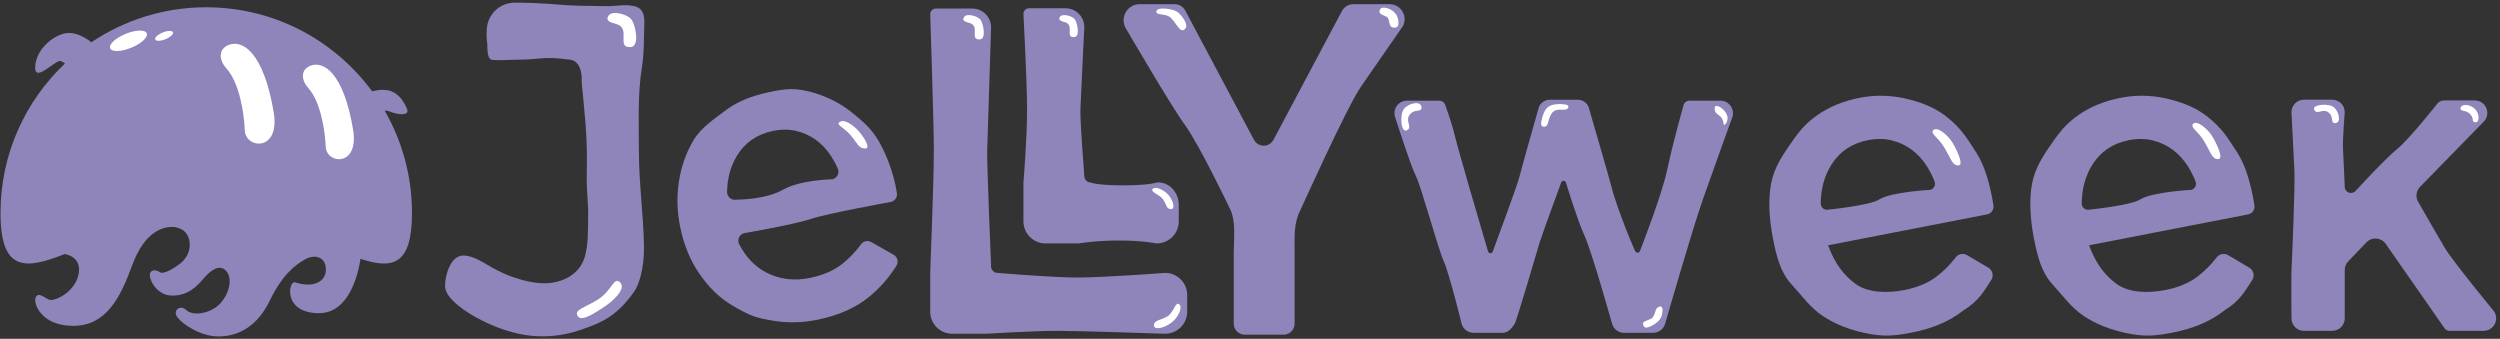 <svg width="642" height="87" viewBox="0 0 642 87" fill="none" xmlns="http://www.w3.org/2000/svg">
<rect x="0" y="0" width="642" height="87" fill="#333333" stroke="none"/>
<path d="M254.51 68.38C254.51 68.38 253.41 41.8 253.51 38.77C253.61 35.74 254.51 7.02 254.51 7.02C254.51 4.36 252.35 2.2 249.69 2.2H240.31C239.52 2.2 238.88 2.84 238.88 3.63C238.88 3.63 239.81 31.48 239.81 38.9C239.81 46.32 238.88 70.08 238.88 70.08V80.04C238.88 83.17 241.42 85.71 244.55 85.71H253.08C253.08 85.71 265.61 84.96 271.6 84.96C277.59 84.96 299.2 85.71 299.2 85.71C302.33 85.71 304.87 83.17 304.87 80.04V75.75C304.87 72.62 302.33 70.08 299.2 70.08C299.2 70.08 283.49 71.27 276.76 71.27C270.03 71.27 256.2 70.08 256.2 70.08C255.26 70.08 254.5 69.32 254.5 68.38H254.51Z" fill="#9085BA"/>
<path d="M247.59 4.34C248.24 3.36 251.15 4.08 251.85 5.17C252.55 6.26 253.32 10.02 251.61 10.12C248.89 10.27 251.78 6.71 249.01 5.91C247.9 5.59 246.94 5.33 247.59 4.35V4.34Z" fill="white"/>
<path d="M302.85 78.17C303.82 79.04 302.4 81.74 300.72 82.94C298.8 84.31 296.37 84.82 296.33 83.56C296.28 82.13 298.37 82.23 299.94 81.14C301.51 80.05 301.88 77.3 302.85 78.17Z" fill="white"/>
<path d="M196.62 69.9C200.09 71.75 203.95 72.23 208.19 71.33C211.42 70.64 214.1 69.47 216.23 67.82C217.97 66.47 219.61 64.76 221.14 62.7C221.74 61.89 222.85 61.67 223.73 62.16L229.49 65.43C230.49 66 230.8 67.28 230.2 68.25C228.31 71.29 225.96 73.96 223.15 76.26C219.79 79 215.49 80.93 210.24 82.04C206.14 82.91 202.17 83 198.31 82.32C194.45 81.64 192.94 81.38 187.76 78.26C184.53 76.32 181.86 73.56 179.58 70.26C177.3 66.95 175.69 63.07 174.74 58.62C173.87 54.53 173.74 50.54 174.34 46.65C174.94 42.77 176.19 39.22 178.1 36C180.01 32.78 183.48 30.51 186.52 28.21C189.56 25.91 193.45 24.52 197.54 23.65C202.06 22.69 204.19 22.62 207.96 23.55C211.72 24.48 215.7 26.4 218.56 28.72C221.42 31.04 223.85 33 225.8 36.49C227.74 39.98 229.15 43.77 230.02 47.87C230.14 48.45 230.25 49.02 230.33 49.61C230.33 49.61 230.33 49.62 230.33 49.63C230.48 50.67 229.79 51.64 228.76 51.86C228.76 51.86 212.28 54.83 208.17 56.24C204.06 57.65 191.19 59.85 191.19 59.85C189.88 60.13 189.22 61.59 189.84 62.77C191.55 66.02 193.81 68.4 196.63 69.9H196.62ZM213.72 46.05C214.94 45.79 215.66 44.47 215.16 43.32C214.66 42.17 214.04 41.03 213.36 39.98C212.25 38.3 210.94 36.93 209.44 35.86C207.93 34.79 206.25 34.04 204.4 33.61C202.54 33.18 200.54 33.19 198.38 33.65C194.36 34.51 191.33 36.6 189.29 39.92C187.64 42.62 186.78 45.73 186.71 49.25C186.69 50.55 187.87 51.55 189.14 51.27C189.14 51.27 196.47 51.33 201.03 48.74C205.59 46.15 213.71 46.04 213.71 46.04L213.72 46.05Z" fill="#9085BA"/>
<path d="M215.51 31.41C216.76 30.3 219.39 32.35 220.6 33.78C221.81 35.21 223.76 38.14 222.14 38.14C220.52 38.14 220.17 36.76 218.4 34.67C216.75 32.72 214.71 32.11 215.51 31.4V31.41Z" fill="white"/>
<path d="M278.45 45.18C278.45 45.18 277.35 31.2 277.45 28.17C277.55 25.14 278.45 6.94 278.45 6.94C278.45 4.28 276.29 2.12 273.63 2.12H264.25C263.46 2.12 262.82 2.76 262.82 3.55C262.82 3.55 263.75 20.88 263.75 28.3C263.75 35.72 262.82 46.88 262.82 46.88V56.84C262.82 59.97 265.36 62.51 268.49 62.51H277.02C277.02 62.51 281.39 61.76 287.38 61.76C293.37 61.76 297.04 62.51 297.04 62.51C300.17 62.51 302.71 59.97 302.71 56.84V52.55C302.71 49.42 300.16 46.56 297.04 46.88C297.04 46.88 295.1 47.6 288.38 47.6C281.66 47.6 280.15 46.88 280.15 46.88C279.21 46.88 278.45 46.12 278.45 45.18Z" fill="#9085BA"/>
<path d="M272.21 4.3C272.8 3.41 275.44 4.07 276.07 5.05C276.7 6.03 277.4 9.45 275.86 9.53C273.4 9.67 276.02 6.44 273.5 5.71C272.49 5.42 271.63 5.18 272.21 4.29V4.3Z" fill="white"/>
<path d="M296.03 48.51C296.78 47.74 299.14 48.87 300.18 50.21C301.37 51.74 301.81 53.67 300.71 53.7C299.47 53.74 299.56 52.37 298.61 51.12C297.66 49.88 295.27 49.28 296.02 48.51H296.03Z" fill="white"/>
<path d="M356.84 1.08H347.55C346.31 1.08 345.18 1.76 344.6 2.85L327.03 35.9C325.96 37.91 323.09 37.91 322.02 35.9L304.39 2.74C303.84 1.71 302.78 1.07 301.62 1.07H292.68C289.56 1.07 287.57 4.39 289.03 7.14C289.03 7.14 300.93 27.54 304.23 32C307.89 36.95 315.79 53.48 315.79 53.48C317.47 56.65 316.83 61.28 316.83 64.87V83.12C316.83 84.69 318.1 85.95 319.66 85.95H329.62C331.19 85.95 332.45 84.68 332.45 83.12V64.45C332.45 60.86 332.23 57.17 333.92 54.01C333.92 54.01 345.86 27.48 349.55 22.16C353.23 16.84 360.25 6.73 360.25 6.73C361.61 4.17 359.76 1.08 356.85 1.08H356.84Z" fill="#9085BA"/>
<path d="M296.95 3.02C296.95 1.6 301.55 2.19 302.7 3.33C304.35 4.96 305.36 6.96 303.99 7.68C302.93 8.24 302.22 6.11 300.6 4.53C299.47 3.42 296.94 3.99 296.94 3.02H296.95Z" fill="white"/>
<path d="M354.51 2.26C355.03 1.41 359.46 2.37 359.1 6.2C359.1 6.2 359.1 7.34 357.73 7.07C356.36 6.8 357.13 4.78 355.99 4.25C354.85 3.72 353.72 3.55 354.5 2.27L354.51 2.26Z" fill="white"/>
<path d="M126.23 15.34C124.94 14.96 125.2 11.73 125.14 11.32C124.92 9.84 124.89 8.33 125.08 6.84C125.38 4.52 126.9 2.47 128.98 1.43C131.04 0.4 132.96 0.7 135.14 0.72C136.17 0.73 137.2 0.8 138.23 0.84C143.09 1.04 143.71 1.32 148.57 1.47C150.92 1.54 153.27 1.51 155.61 1.58C157.89 1.65 160.23 1.08 162.5 1.49C163.18 1.61 163.87 1.84 164.38 2.3C165.51 3.31 165.5 5.03 165.45 6.54C165.31 10.01 165.47 13.34 164.86 17.1C163.71 24.22 164.07 31.65 164.07 38.86C164.07 47.09 165.24 55.06 165.37 63.29C165.46 68.91 164.08 73.16 162.85 74.89C158.6 80.84 155.16 82.74 148.53 84.9C143.99 86.38 139.15 86.78 134.44 85.95C130.63 85.28 126.96 83.92 123.51 82.17C120.01 80.4 114.29 76.75 114.29 73.49C114.29 70.23 115.94 65.62 118.91 65.62C121.88 65.62 125.14 68.11 126.49 68.78C128.29 69.75 129.82 70.5 131.65 71.13C134.34 72.05 137.13 72.77 139.97 72.74C144.42 72.69 148.79 70.51 150.15 66.03C151.13 62.79 150.96 59.18 151.04 55.84C151.13 52.39 150.61 49.01 150.67 45.56C150.72 42.59 150.75 39.62 150.64 36.66C150.36 29.29 149.28 21.34 149.38 20.72C149.38 20.72 149.72 15.76 146.4 15.33C139.05 14.36 138.84 15.33 132.94 15.33C130.71 15.33 127.26 15.62 126.23 15.33V15.34Z" fill="#9085BA"/>
<path d="M153.55 76.92C157.16 74.66 157.64 70.82 159.29 72.57C160.94 74.32 156.9 77.73 154.97 78.93C153.04 80.13 149.38 82.8 148.36 81.17C147.34 79.54 149.93 79.17 153.54 76.92H153.55Z" fill="white"/>
<path d="M156.29 3.99C157.2 2.61 161.28 3.63 162.26 5.15C163.24 6.67 164.32 11.95 161.93 12.09C158.12 12.3 162.17 7.3 158.28 6.18C156.73 5.73 155.38 5.36 156.29 3.99Z" fill="white"/>
<path d="M476.46 72.87C479.68 75.25 484.7 75.32 489.03 74.48C492.33 73.84 495.08 72.7 497.27 71.05C499.02 69.74 500.68 68.08 502.25 66.07C502.94 65.18 504.18 64.95 505.15 65.52L510.61 68.75C511.71 69.4 512.05 70.85 511.35 71.92C509.4 74.91 507 77.52 504.15 79.76C500.68 82.49 496.28 84.37 490.92 85.41C486.74 86.22 483.74 86.59 478.78 85.49C474.86 84.62 471.31 83.29 468.12 81.17C464.93 79.05 462.7 75.91 459.95 72.89C457.2 69.87 456.17 65.72 455.28 61.17C454.47 56.99 454.1 52.54 454.59 48.57C455.13 44.17 456.92 41.18 459.05 38.02C461.72 34.06 463.35 31.99 466.39 29.78C469.81 27.3 473.53 25.91 477.71 25.09C482.33 24.19 486.66 24.58 490.47 25.58C494.28 26.59 497.5 27.97 500.37 30.38C503.24 32.79 504.59 34.54 507.55 39.24C509.71 42.67 510.82 46.84 511.63 51.02C511.74 51.61 511.84 52.2 511.92 52.79V52.81C512.06 53.86 511.35 54.84 510.31 55.05L469.44 62.99C471.17 67.6 473.32 70.54 476.46 72.87ZM495.61 48.77C496.59 48.58 497.17 47.54 496.8 46.61C496.26 45.22 495.6 43.92 494.83 42.7C493.73 40.97 492.43 39.55 490.92 38.44C489.41 37.33 487.71 36.53 485.83 36.06C483.95 35.59 481.91 35.57 479.71 35.99C475.6 36.79 472.49 38.86 470.36 42.2C468.54 45.06 467.6 48.41 467.56 52.24C467.55 53.26 468.48 54.04 469.48 53.84C469.48 53.84 480.17 52.77 482.57 51.23C485.58 49.3 495.61 48.76 495.61 48.76V48.77ZM511.34 71.92C509.39 74.91 508.22 77.23 504.14 79.76C500.39 82.09 496.27 84.37 490.91 85.41" fill="#9085BA"/>
<path d="M496.46 33.42C497.42 32.36 500.21 34.68 501.38 36.61C502.55 38.54 504.44 42.48 502.87 42.48C501.3 42.48 500.96 40.62 499.26 37.82C497.67 35.2 495.66 34.32 496.46 33.43V33.42Z" fill="white"/>
<path d="M543.48 72.87C546.7 75.25 551.72 75.32 556.05 74.48C559.35 73.84 562.1 72.7 564.29 71.05C566.04 69.74 567.7 68.08 569.27 66.07C569.96 65.18 571.2 64.95 572.17 65.52L577.63 68.75C578.73 69.4 579.07 70.85 578.37 71.92C576.42 74.91 574.02 77.52 571.17 79.76C567.7 82.49 563.3 84.37 557.94 85.41C553.76 86.22 550.76 86.59 545.8 85.49C541.88 84.62 538.33 83.29 535.14 81.17C531.95 79.05 529.72 75.91 526.97 72.89C524.24 69.89 523.19 65.72 522.3 61.17C521.49 56.99 521.12 52.54 521.61 48.57C522.15 44.17 523.94 41.18 526.07 38.02C528.74 34.06 530.37 31.99 533.41 29.78C536.83 27.3 540.55 25.91 544.73 25.09C549.35 24.19 553.68 24.58 557.49 25.58C561.3 26.59 564.52 27.97 567.39 30.38C570.26 32.79 571.61 34.54 574.57 39.24C576.73 42.67 577.84 46.84 578.65 51.02C578.76 51.61 578.86 52.2 578.94 52.79V52.81C579.08 53.86 578.37 54.84 577.33 55.05L536.46 62.99C538.19 67.6 540.34 70.54 543.48 72.87ZM562.63 48.77C563.61 48.58 564.19 47.54 563.82 46.61C563.28 45.22 562.62 43.92 561.85 42.7C560.75 40.97 559.45 39.55 557.94 38.44C556.43 37.33 554.73 36.53 552.85 36.06C550.97 35.59 548.93 35.57 546.73 35.99C542.62 36.79 539.51 38.86 537.38 42.2C535.56 45.06 534.62 48.41 534.58 52.24C534.57 53.26 535.5 54.04 536.5 53.84C536.5 53.84 547.19 52.77 549.59 51.23C552.6 49.3 562.63 48.76 562.63 48.76V48.77ZM578.36 71.92C576.41 74.91 575.24 77.23 571.16 79.76C567.41 82.09 563.29 84.37 557.93 85.41" fill="#9085BA"/>
<path d="M563.18 31.81C564.14 30.75 566.93 33.07 568.1 35C569.27 36.93 571.16 40.87 569.59 40.87C568.02 40.87 567.68 39.01 565.98 36.21C564.39 33.59 562.38 32.71 563.18 31.82V31.81Z" fill="white"/>
<path d="M637.79 84.97H629.06C628.54 84.97 628.05 84.71 627.75 84.28L612.65 62.62C611.49 60.96 609.11 60.77 607.71 62.23L603.02 67.11C602.45 67.71 602.13 68.5 602.13 69.33V81.75C602.13 83.52 600.69 84.96 598.92 84.96H591.66C589.89 84.96 588.45 83.52 588.45 81.75C588.45 81.75 588.37 71.36 588.45 69.54C588.53 67.72 589.43 48.11 589.19 43.48C588.96 38.85 588.45 28.81 588.45 28.81C588.45 27.04 589.89 25.6 591.66 25.6H598.92C600.69 25.6 602.13 27.04 602.13 28.81C602.13 28.81 601.58 35.7 601.67 37.77C601.76 39.84 602.13 47.95 602.13 47.95C602.13 49.4 603.91 50.11 604.9 49.05C604.9 49.05 612.24 41.02 615.52 38.33C618.8 35.65 626 26.5 626 26.5C626.42 26.05 627.02 25.79 627.64 25.79H635.53C638.37 25.79 639.81 29.21 637.82 31.24L621.46 47.99C620.39 49.09 620.24 50.79 621.12 52.06C621.12 52.06 625.98 60.56 627.79 63.61C629.79 66.99 640.44 79.92 640.44 79.92C641.91 82.05 640.39 84.95 637.81 84.95L637.79 84.97Z" fill="#9085BA"/>
<path d="M594.31 28.22C593.55 26.82 598 26.43 599.34 27.55C600.68 28.67 601.25 31.45 599.77 31.61C598.29 31.77 599.49 30.01 597.94 28.86C596.39 27.72 595.07 29.62 594.3 28.22H594.31Z" fill="white"/>
<path d="M631.86 27.88C631.86 26.68 634.11 26.59 635.53 27.95C636.95 29.31 636.73 31.83 635.42 31.36C634.57 31.05 635.58 30.44 634.1 29.11C633.06 28.18 631.86 28.7 631.86 27.88Z" fill="white"/>
<path d="M419.93 64.45C420.12 65.05 420.97 65.04 421.15 64.44C421.15 64.44 426.77 50.13 428.17 43.46C429.57 36.79 432.33 27 432.33 27C432.53 26.32 433.16 25.86 433.87 25.86H441.82C444 25.86 445.54 27.99 444.87 30.06C444.87 30.06 440.06 43.35 437.28 51.26C434.5 59.17 427.57 83.26 427.57 83.26C427.14 84.58 425.91 85.47 424.52 85.47H417.07C415.68 85.47 414.45 84.58 414.02 83.26C414.02 83.26 408.82 64.68 406.86 60.43C405.05 56.5 402.13 46.87 402.13 46.87C401.94 46.28 401.11 46.28 400.91 46.87C400.91 46.87 396.14 59.87 395.45 62.03C394.76 64.19 389.53 82.36 388.91 83.26C388.12 84.4 387.25 85.46 385.87 85.46H378.42C377.03 85.46 375.79 84.56 375.37 83.24C375.37 83.24 372.19 70.24 370.73 67.03C369.28 63.81 364.92 47.73 363.58 45.16C362.24 42.59 358.26 30.04 358.26 30.04C357.59 27.97 359.14 25.85 361.31 25.85H369.61C370.32 25.85 370.95 26.32 371.15 27C371.15 27 372.84 31.54 373.68 35.16C374.36 38.08 380.72 59.92 382.13 64.58C382.31 65.17 383.13 65.19 383.34 64.61C384.99 60.05 389.6 47.75 390.21 45.32C390.93 42.42 395.15 27.64 395.15 27.64C395.54 26.44 396.65 25.62 397.92 25.62H405.23C406.49 25.62 407.61 26.43 408 27.63C408 27.63 413.28 45.8 413.67 47.41C415.25 53.82 420.22 65.46 419.93 64.45Z" fill="#9085BA"/>
<path d="M361.31 33.45C359.77 34.29 359.34 29.4 360.57 27.92C361.8 26.44 364.86 25.83 365.03 27.45C365.2 29.07 363.27 27.76 362.01 29.46C360.75 31.16 362.85 32.61 361.3 33.45H361.31Z" fill="white"/>
<path d="M395.77 31.52C395.77 31.52 396.13 28.79 397.32 27.66C398.51 26.53 400.94 26.65 402.07 26.86C403.2 27.07 402.78 27.96 402.07 28.14C401.36 28.32 399.63 27.78 398.68 28.85C397.73 29.92 397.56 31.96 397.22 32.25C396.62 32.77 395.64 32.67 395.77 31.52Z" fill="white"/>
<path d="M422.3 83.98C422.81 84.5 424.75 83.49 425.72 82.6C426.68 81.71 426.85 80.78 426.92 79.97C426.94 79.73 427 78.97 426.62 78.76C426.23 78.55 425.47 78.97 425.26 79.52C425.11 79.91 425.01 80.27 424.86 80.69C424.67 81.2 424.35 81.69 424.01 81.85C423.12 82.26 422.53 82.4 422.11 82.72C421.76 82.99 421.9 83.56 422.31 83.99L422.3 83.98Z" fill="white"/>
<path d="M440.57 27.25C441.22 26.85 443.65 28.53 443.64 30.35C443.64 31.23 443.06 32.1 442.77 32.05C442.52 32.01 442.69 31.33 442.24 30.5C441.64 29.41 440.72 29.46 440.42 28.49C440.3 28.08 440.27 27.43 440.57 27.24V27.25Z" fill="white"/>
<path d="M98.79 28.41C99.17 28.39 99.56 28.43 99.94 28.59C102.18 29.52 105.4 29.89 104.47 27.83C102.28 22.94 99.24 22.66 95.99 23.35C95.84 23.38 95.71 23.42 95.57 23.47C85.95 10.37 70.45 1.87 52.96 1.87C42.03 1.87 31.88 5.19 23.45 10.87C23.45 10.87 20.76 8.47 17.66 8.47C14.56 8.47 9.62 12.01 9.08 16.63C8.45 21.99 14.33 15.1 15.65 15.68C16 15.84 16.34 16.07 16.68 16.31C6.5 25.94 0.13 39.57 0.13 54.69C0.13 69.81 6.47 69.26 16.62 65.24C18.42 65.54 20.29 66.67 20.29 69.21C20.29 73.63 15.82 76.76 13.24 77.04C11.97 77.18 10.07 74.72 9.23 76.23C8.39 77.74 10.45 83.68 18.78 83.68C27.11 83.68 30.77 76.82 33.97 68.07C37.17 59.32 42 58.27 44.11 58.27C46.22 58.27 48.72 59.43 48.72 62.9C48.72 66.37 45.67 68.12 45.67 68.12C45.67 68.12 42.22 70.69 41.04 69.89C39.86 69.09 38.78 69.44 38.56 70.1C38.06 71.61 40.2 75.91 44.24 75.91C48.28 75.91 50.51 73.58 52.21 71.6C53.91 69.62 56.19 67.68 57.98 69.48C59.77 71.28 59.1 75.29 56.35 78.15C54.05 80.42 49.62 81.35 47.77 79.58C46.53 78.39 44.82 79.26 45.19 80.77C45.56 82.28 50.8 86.4 56.1 86.4C61.4 86.4 66.2 83.62 69.31 77.14C72.42 70.66 75.75 68.07 78.31 66.62C80.88 65.18 83.69 65.95 83.69 69.23C83.69 72.51 80.24 73.97 75.78 72.51C74.1 71.96 72.5 80.42 81.92 80.42C89.91 80.42 92.09 69.73 92.57 66.46C100.8 69.2 105.8 68.12 105.8 54.71C105.8 45.14 103.24 36.17 98.79 28.42V28.41Z" fill="#9085BA"/>
<path d="M42.492 10.067C43.749 9.551 44.61 8.748 44.415 8.273C44.22 7.797 43.043 7.831 41.786 8.347C40.529 8.862 39.668 9.666 39.863 10.141C40.059 10.616 41.236 10.583 42.492 10.067Z" fill="white"/>
<path d="M58.24 17.69C61.48 21.32 62.71 29.17 62.86 33.45C63.03 38.26 71.99 39.05 70.29 28.87C67.69 13.28 62.17 10.03 58.58 11.6C56.19 12.64 56.03 15.22 58.24 17.7V17.69Z" fill="white"/>
<path d="M33.716 12.253C36.312 11.187 38.089 9.528 37.687 8.547C37.284 7.566 34.853 7.635 32.258 8.7C29.663 9.766 27.885 11.425 28.288 12.406C28.691 13.387 31.121 13.318 33.716 12.253Z" fill="white"/>
<path d="M79.26 22.72C82.32 26.16 83.49 33.59 83.64 37.64C83.8 42.2 92.28 42.94 90.67 33.3C88.21 18.54 82.98 15.46 79.58 16.94C77.32 17.93 77.17 20.37 79.26 22.71V22.72Z" fill="white"/>
</svg>

